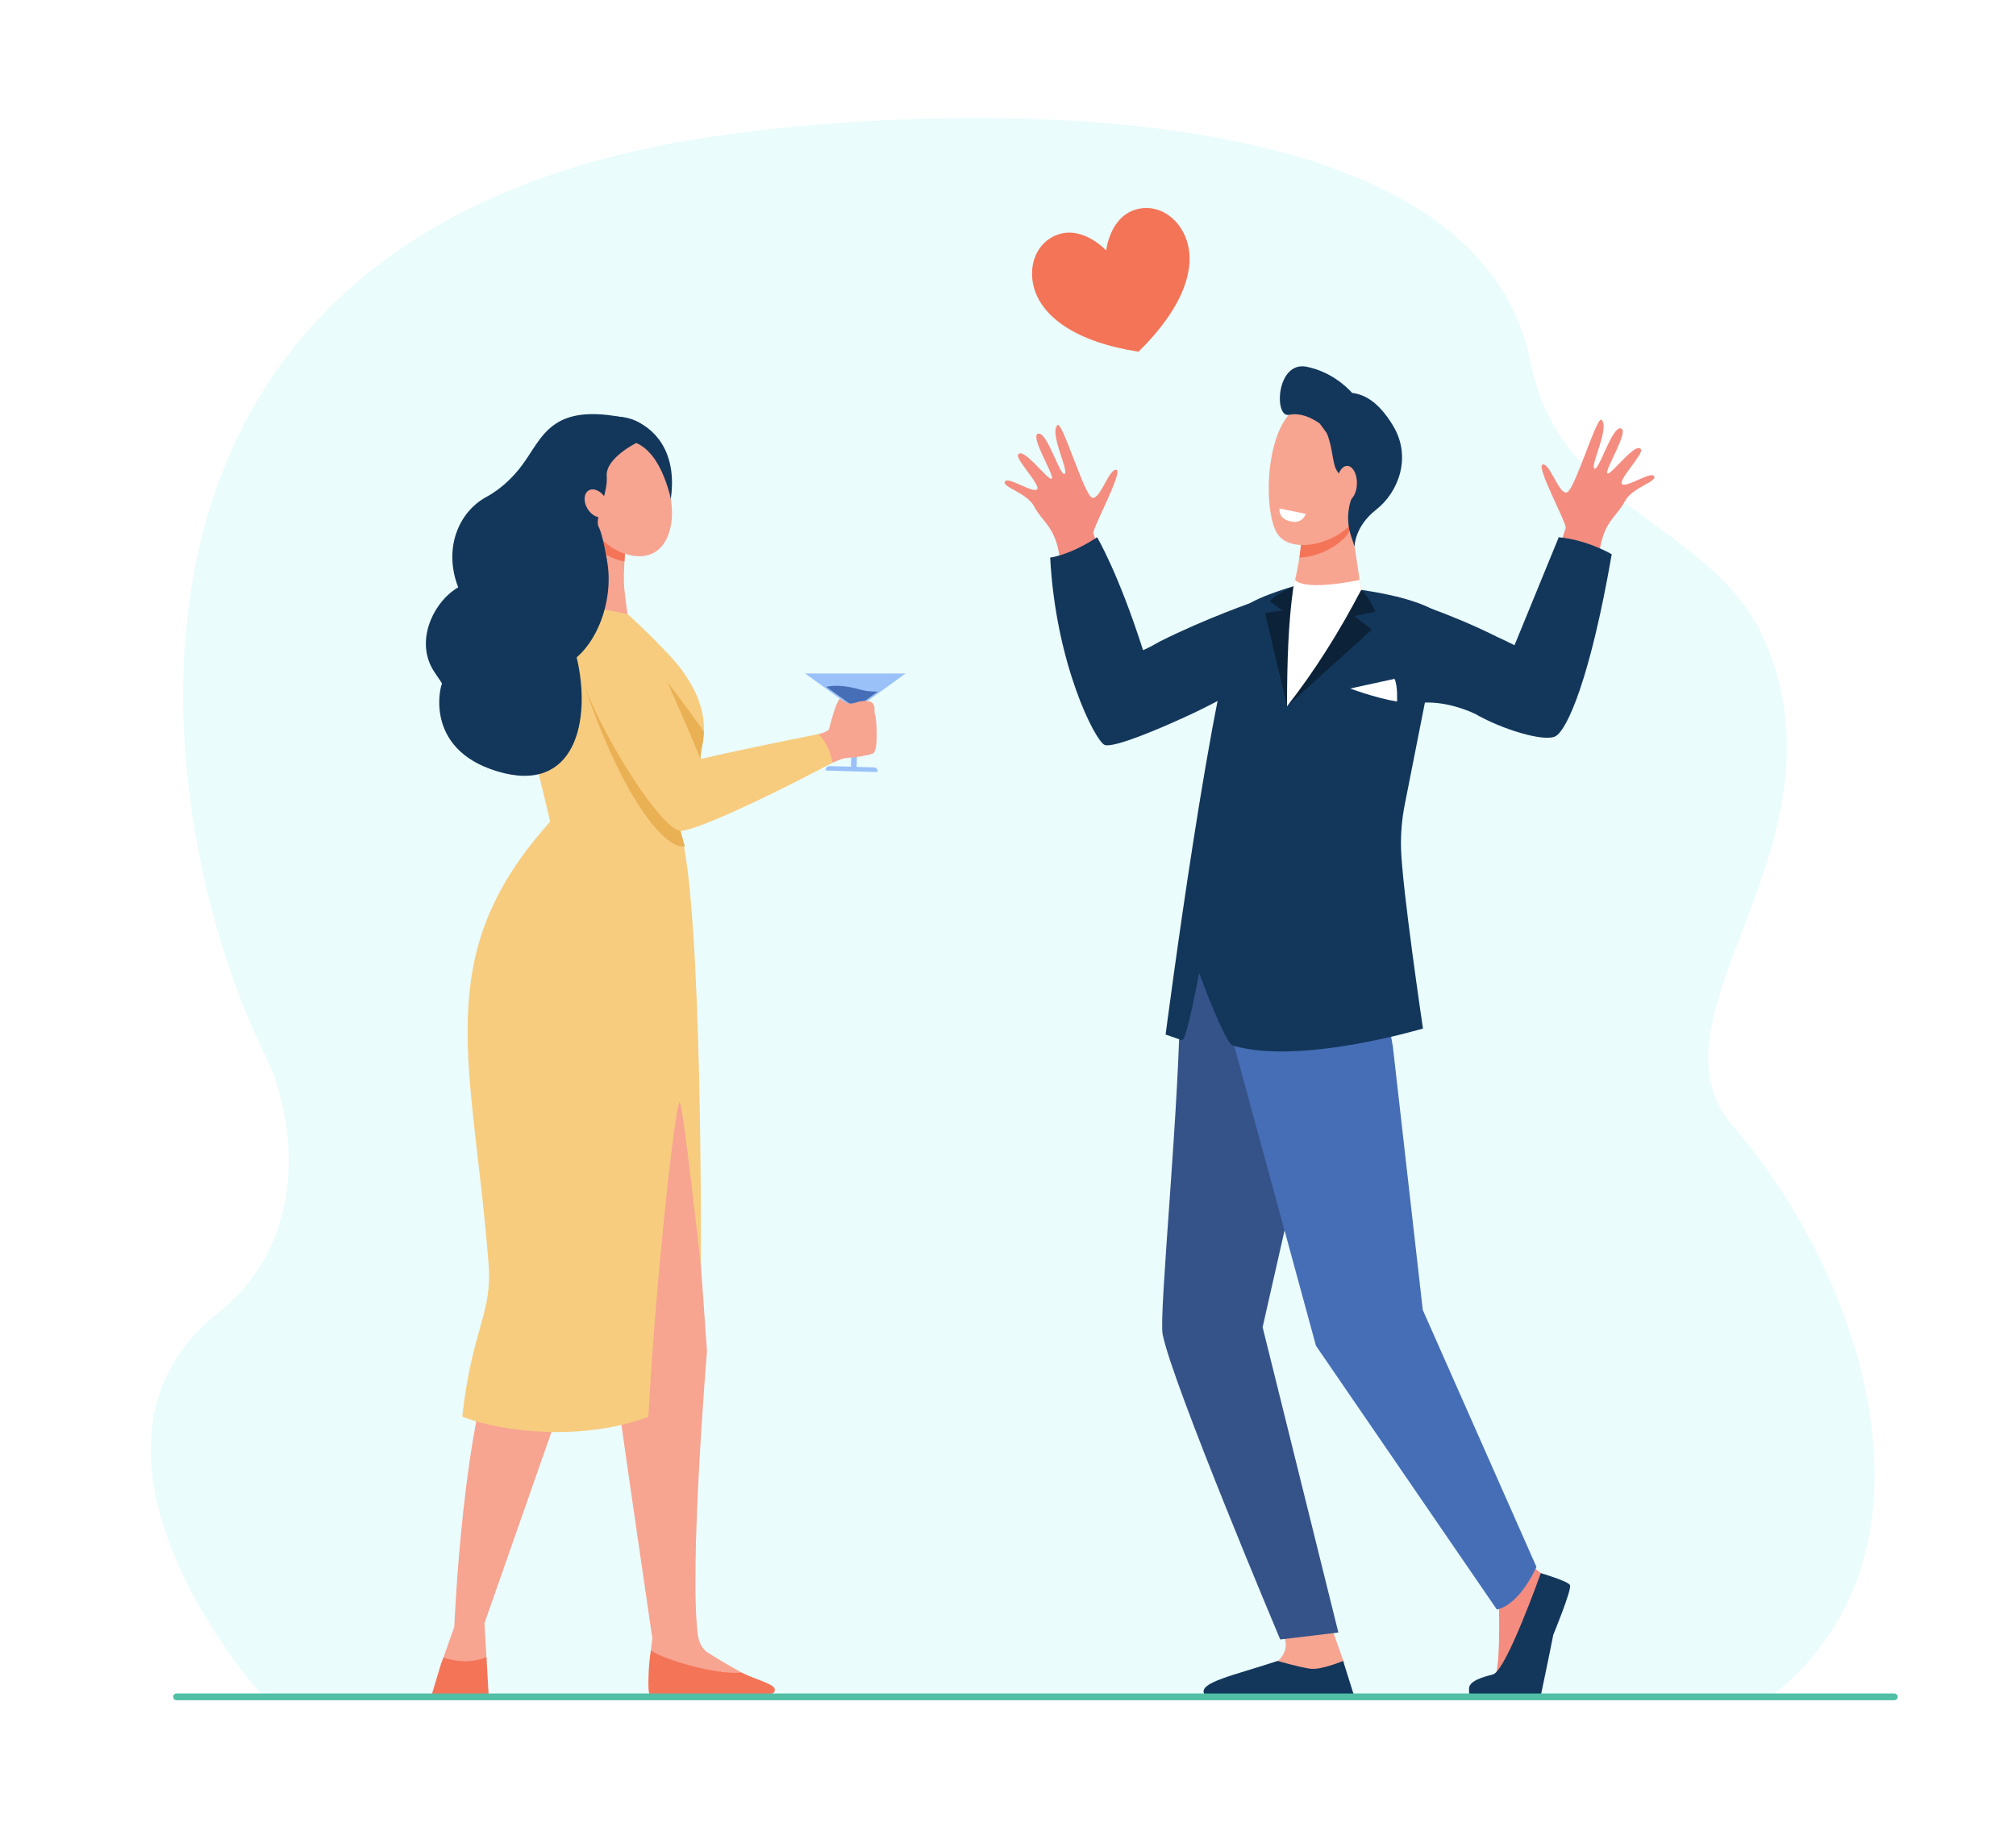 <?xml version="1.0" encoding="utf-8"?>
<!-- Generator: Adobe Illustrator 27.5.0, SVG Export Plug-In . SVG Version: 6.00 Build 0)  -->
<svg version="1.1" id="Layer_1" xmlns="http://www.w3.org/2000/svg" xmlns:xlink="http://www.w3.org/1999/xlink" x="0px" y="0px"
	 viewBox="0 0 2191.962 2000" style="enable-background:new 0 0 2191.962 2000;" xml:space="preserve">
<g>
	<rect style="fill:#FFFFFF;" width="2191.962" height="2000"/>
	<path style="fill:#EAFCFC;" d="M285.101,1843.018h1642.876c195.02-154.526,99.866-452.135-43.995-618.585
		c-101.368-117.286,124.581-297.564,38.896-518.077c-53.698-138.195-226.146-145.752-258.801-312.468
		c-58.606-299.208-629.977-282.335-882.927-246.335c-716.226,101.934-621.758,741.582-491.05,1004
		c24.883,49.957,55.111,189.874-52.622,275.772C49.79,1576.973,279.866,1839.873,285.101,1843.018z"/>
	<g>
		<path style="fill:#F47458;" d="M1202.723,272.466c0,0,3.717-35.46,31.195-44.299c24.496-7.881,48.367,8.404,56.502,33.694
			c9.418,29.273-2.454,71.312-52.516,120.638c-69.432-10.882-103.59-38.114-113.007-67.389c-8.136-25.29,1.761-52.438,26.259-60.318
			C1178.633,245.953,1202.723,272.466,1202.723,272.466z"/>
	</g>
	<g>
		<g>
			<path style="fill:#F48C7F;" d="M1613.297,1728.985c0,0,16.118,15.779,16.483,21.57c0.365,5.793,1.428,67.833-5.151,73.624
				c-6.58,5.791-25.908,9.898-19.693,16.413c4.695,4.922,40.824,3.87,64.768,2.548c6.99-0.386,15.757-56.342,18.524-64.568
				c4.02-11.945,13.796-38.849,10.142-47.175c-1.78-4.058-10.301-12.395-22.308-20.176c-12.629-8.184-24.71-26.405-24.71-26.405
				L1613.297,1728.985z"/>
			<path style="fill:#F7A491;" d="M1446.339,1765.73c0,0,14.423,40.883,14.44,40.989c1.073,6.477,5.297,22.48,5.297,28.367
				c0,22.122-99.424-18.778-77.142-28.581c2.017-0.885,8.344-7.974,9.009-15.503c1.021-11.6-8.377-26.15-8.377-26.15
				L1446.339,1765.73z"/>
			<g>
				<path style="fill:#355389;" d="M1290.369,1004.423c0,0-7.249,73.292-7.249,74.384c0,118.56-23.42,350.15-18.967,372.439
					c10.866,54.369,127.823,331.715,127.823,331.715l63.212-7.582l-82.371-332.061l30.31-133.657l42.894-264.198L1290.369,1004.423z
					"/>
				<path style="fill:#466EB6;" d="M1502.515,1069.25l11.994,69.466l32.451,285.893l123.585,279.415c0,0-17.385,40.658-43.03,46.369
					l-196.694-286.876l-111.426-408.998l-6.469-39.637L1502.515,1069.25z"/>
			</g>
			<path style="fill:#13375B;" d="M1675.28,1710.829c0,0-37.147,104.946-51.687,110.012c-3.861,1.343-22.387,4.756-25.881,12.977
				c-1.054,2.478,0,10.749,0,10.749h77.426c0,0,9.792-46.24,13.662-66.556c0,0,20.495-49.64,18.218-54.152
				C1704.741,1719.35,1675.28,1710.829,1675.28,1710.829z"/>
			<path style="fill:#13375B;" d="M1471.73,1842.386l-11.386-36.089c0,0-23.912,10.149-35.866,8.458
				c-11.956-1.691-35.298-8.458-35.298-8.458c-47.72,15.76-86.815,23.409-79.702,36.089l0,0H1471.73z"/>
			<g>
				<path style="fill:#13375B;" d="M1467.459,639.852c0,0,79.297,8.396,100.322,30.569l-40.453,204.704
					c-3.063,15.497-4.419,31.28-4.033,47.073c1.044,42.782,23.874,196.353,23.874,196.353s-134.408,40.283-206.766,18.49
					c-8.793-2.648-36.592-78.944-36.592-78.944s-13.763,74.857-18.635,73.184c-8.02-2.754-14.173-4.946-17.829-6.204
					c0,0,52.62-405.769,82.797-461.446c6.429-11.861,56.278-25.994,56.278-25.994L1467.459,639.852z"/>
				<path style="fill:#13375B;" d="M1365.686,653.624l46.186,56.178c0,0-67.097,45.23-127.49,71.768
					c-5.537-23.388-19.19-60.05-23.407-83.877C1310.868,672.502,1365.686,653.624,1365.686,653.624z"/>
				<path style="fill:#0C2238;" d="M1406.421,637.637c-10.328,4.579-16.904,8.506-26.039,15.987l14.061,10.261l-18.948,2.784
					l23.861,101.401l92.158-83.349l-18.974-14.738l23.04-4.875c0,0-8.603-18.19-15.652-23.514
					C1439.336,643.386,1406.421,637.637,1406.421,637.637z"/>
				<path style="fill:#F48C7F;" d="M1092.549,523.8c2.924-6.192,28.997,12.134,34.776,8.645
					c5.777-3.489-23.356-32.858-20.384-37.992c5.475-9.457,33.885,30.204,36.679,26.012c2.796-4.192-24.487-46.533-14.744-48.862
					c9.742-2.331,23.708,46.857,28.709,43.694c5-3.165-17.105-44.574-7.675-53.017c5.04-4.512,28.804,75.561,37.421,78.888
					c8.619,3.328,18.327-31.634,26.441-30.259c8.114,1.375-26.606,64.297-24.905,69.21c1.695,4.896,33.492,107.634,52.258,138.66
					c11.294-5.399,22.293-10.828,32.779-16.124c4.217,23.827,13.94,44.64,19.478,68.026c-36.415,16.001-78.164,31.88-88.741,27.987
					c-32.2-11.858-48.083-168.17-53.255-197.336c-5.178-29.192-18.942-34.916-26.784-50.243
					C1116.762,535.765,1089.627,529.992,1092.549,523.8z"/>
				<path style="fill:#F48C7F;" d="M1798.614,518.045c-2.925-6.194-28.997,12.132-34.774,8.643
					c-5.779-3.488,23.354-32.858,20.382-37.992c-5.475-9.457-33.885,30.204-36.679,26.012c-2.794-4.19,24.487-46.534,14.744-48.862
					c-9.741-2.329-23.709,46.857-28.707,43.694c-5.002-3.165,17.103-44.574,7.673-53.017c-5.039-4.512-28.804,75.563-37.423,78.889
					c-8.617,3.329-18.326-31.634-26.439-30.259c-8.114,1.375,26.606,64.299,24.905,69.21
					c-1.695,4.898-33.492,107.634-52.258,138.662c-11.294-5.399-22.292-10.831-32.778-16.125
					c-4.217,23.829-15.512,46.395-21.048,69.783c36.413,16,79.734,30.122,90.311,26.229c32.2-11.856,48.083-168.17,53.255-197.335
					c5.178-29.192,18.94-34.916,26.784-50.242C1774.401,530.009,1801.538,524.235,1798.614,518.045z"/>
				<path style="fill:#13375B;" d="M1518.359,648.809l-8.464,126.958c0,0,32.657-26.492,93.048,0.046
					c5.537-23.388,19.192-60.048,23.407-83.877C1576.458,666.745,1518.359,648.809,1518.359,648.809z"/>
			</g>
			<path style="fill:#F7A491;" d="M1468.683,566.59l11.245,75.004l-80.572,126.476l7.065-130.434c0,0,11.214-42.436,7.851-63.671
				C1410.908,552.729,1468.683,566.59,1468.683,566.59z"/>
			<path style="fill:#F47458;" d="M1414.272,573.966c-3.364-21.237,54.411-7.376,54.411-7.376l0.931,6.22
				c-1.689,4.162-3.755,7.724-6.264,10.454c-12.906,14.052-33.076,22.493-50.516,23.131
				C1414.578,594.945,1415.651,582.673,1414.272,573.966z"/>
			<g>
				<path style="fill:#F7A491;" d="M1478.16,460.479c1.633-0.599,13.087,85.425-8.651,109.094
					c-21.738,23.67-64.093,31.419-79.286,12.775c-16.803-20.62-15.959-113.076,17.839-137.425
					C1441.861,420.574,1478.16,460.479,1478.16,460.479z"/>
				<path style="fill:#13375B;" d="M1420.929,398.906c26.123,5.389,43.047,21.543,49.263,28.427
					c11.861,1.417,27.983,8.051,44.632,35.943c20.471,34.296,5.354,72.292-18.477,90.933c-23.829,18.643-23.56,40.285-23.56,40.285
					l-3.704-11.247c-2.781-8.439-3.916-17.385-2.985-26.235c0.556-5.31,1.682-11.053,3.853-15.773
					c5.73-12.45-12.311-20.722-17.37-31.08c-3.895-7.976-4.084-26.222-10.223-39.405l-7.329-10.064c0,0-16.91-13.316-33.456-9.559
					C1385.031,454.889,1387.411,391.99,1420.929,398.906z"/>
				<path style="fill:#F7A491;" d="M1453.692,525.469c-0.172,10.495,4.544,19.088,10.533,19.192
					c5.989,0.104,10.984-8.322,11.156-18.817c0.172-10.496-4.542-19.088-10.532-19.19
					C1458.861,506.549,1453.866,514.973,1453.692,525.469z"/>
			</g>
			<path style="fill:#FFFFFF;" d="M1391.266,552.941l28.388,5.881c0,0-2.889,10.647-15.446,8.42
				C1388.894,564.529,1391.266,552.941,1391.266,552.941z"/>
		</g>
		<path style="fill:#13375B;" d="M1319.395,707.084l-58.42-9.391c-12.731,7.358-18.152,9.391-18.152,9.391
			c-27.105-84.704-49.967-122.814-49.967-122.814c-29.994,19.814-51,22.124-51,22.124c6.099,116.275,49.146,199.624,59.132,203.689
			c9.986,4.066,65.468-20.21,83.394-28.514C1302.307,773.266,1319.395,707.084,1319.395,707.084z"/>
		<path style="fill:#13375B;" d="M1589.092,712.311c4.066-15.392,29.114-24.004,37.258-20.375
			c8.144,3.628,20.341,9.775,20.341,9.775c25.75-63.068,48.112-117.441,48.112-117.441c31.171,2.873,57.599,18.459,57.599,18.459
			c-23.717,136.881-48.789,191.138-60.987,197.891c-12.197,6.753-59.035-7.578-88.472-24.807
			C1573.507,758.584,1589.092,712.311,1589.092,712.311z"/>
		<path style="fill:#FFFFFF;" d="M1408.119,630.68L1408.119,630.68c-0.998,4.307-1.698,6.957-1.698,6.957
			c-5.635,37.772-7.036,82.908-7.065,130.434c29.345-37.434,56.169-79.656,80.572-126.476l-1.636-10.914
			C1478.29,630.681,1420.362,643.386,1408.119,630.68z"/>
		<path style="fill:#FFFFFF;" d="M1468.135,748.758l48.112-10.503c3.727,7.793,2.711,24.733,2.711,24.733
			C1493.61,758.584,1468.135,748.758,1468.135,748.758z"/>
	</g>
	<g>
		<g>
			<path style="fill:#F7A491;" d="M570.102,1169.451c-7.715,1.947-19.596,276.223-25.988,288.38
				c-40.52,77.069-50.15,311.378-50.15,311.378l-12.086,34.1l-3.904,35.321c0,0,28.746,10.327,49.963-1.35l0.97-35.076
				l-2.153-36.887l102.23-291.916l55.938-297.755L570.102,1169.451z"/>
			<path style="fill:#F47458;" d="M528.898,1802.04c-18.663,8.284-38.754,3.289-46.835,0.645l-2.685,7.205l-10.291,34.197
				c4.896,1.734,43.625,5.905,62.174-1.549L528.898,1802.04z"/>
		</g>
		<g>
			
				<rect x="925.516" y="767.671" transform="matrix(1 0.029 -0.029 1 23.846 -26.825)" style="fill:#9BC1F9;" width="6.197" height="67.567"/>
			<polygon style="fill:#9BC1F9;" points="930.001,771.925 984.672,732.391 875.329,732.391 			"/>
			<path style="fill:#466EB6;" d="M954.49,752.039c-6.125,0.325-12.314-0.312-18.444-1.917c-12.636-3.475-25.272-5.815-37.656-3.232
				l24.683,17.848c4.134,2.989,9.72,2.989,13.854,0L954.49,752.039z"/>
		</g>
		<path style="fill:#9BC1F9;" d="M954.198,839.631l-56.442-1.65l0.031-1.013c0.065-2.176,1.882-3.889,4.059-3.825l48.555,1.419
			c2.179,0.064,3.894,1.883,3.828,4.062L954.198,839.631z"/>
		<g>
			<g>
				<path style="fill:#13375B;" d="M599.431,504.034c-9.818,40.344,43.314,69.637,85.384,70.709
					c27.341,0.696,39.909-2.102,44.33-30.816c7.171-46.572-12.085-74.964-39.063-86.715
					C655.271,442.05,607.531,470.752,599.431,504.034z"/>
				<path style="fill:#F7A491;" d="M654.543,1158.134l33.012,294.056c0,0-16.136,62.185-14.19,79.851
					c1.946,17.666,35.884,249.417,35.884,249.417l-1.432,13.001l-0.037,38.388h125.972c0,0-26.737-11.937-64.138-35.529
					c-2.766-1.745-9.139-7.307-10.689-18.398c-9.987-71.43,9.772-309.693,9.772-309.693l-24.549-343.688L654.543,1158.134z"/>
				<path style="fill:#F47458;" d="M706.478,1842.38h130.96c4.843-0.436,6.023-4.381,4.344-6.813
					c-3.458-5.006-18.735-8.678-35.907-16.655c-30.122,3.162-93.327-17.561-98.082-24.528
					C705.05,1808.332,703.786,1841.786,706.478,1842.38z"/>
				<path style="fill:#F7CC7F;" d="M740.727,727.804c-15.201-20.708-77.922-80.695-84.889-80.573
					c-20.312,0.355-93.292,36.779-106.326,43.378l48.734,202.957c-132.607,147.152-84.004,261.832-66.984,481.242
					c4.179,53.872-18.078,70.549-28.663,165.812c45.673,17.875,132.806,26.293,202.388,0.224
					c7.915-148.493,28.781-337.173,33.897-342.292c3.081-3.082,23.205,178.16,23.205,178.16s2.268-390.263-22.351-473.469
					c0,0,21.936-65.204,21.936-79.99C761.673,809.948,778.489,779.245,740.727,727.804z"/>
				<path style="fill:#EAB054;" d="M635.328,745.297c40.495,119.858,83.54,171.37,104.004,174.898
					c1.699,0.293,3.497,0.454,5.363,0.503c-1.623-5.931-3.272-11.76-4.957-17.455c0,0,21.936-65.204,21.936-79.99l0,0l0,0l0,0
					c0-0.331,0.013-0.676,0.033-1.029c0.003-0.053,0.005-0.105,0.008-0.158c0.021-0.339,0.052-0.688,0.089-1.046
					c0.007-0.069,0.015-0.14,0.022-0.209c0.039-0.359,0.085-0.727,0.137-1.106c0.009-0.065,0.019-0.132,0.029-0.197
					c0.054-0.374,0.112-0.755,0.176-1.147c0.005-0.034,0.01-0.066,0.016-0.1c0.066-0.397,0.137-0.808,0.212-1.225
					c0.021-0.116,0.041-0.232,0.062-0.35c0.067-0.368,0.136-0.745,0.208-1.128c0.686-3.667,1.575-8.002,2.152-13.039
					c0.003-0.025,0.006-0.051,0.009-0.077c0.078-0.683,0.149-1.378,0.214-2.087c0.003-0.035,0.006-0.07,0.009-0.105
					c0.131-1.451,0.233-2.955,0.293-4.514c0-0.002,0-0.003,0-0.004c-31.664-45.6-64.065-84.41-64.065-84.41
					C640.54,727.553,635.328,745.297,635.328,745.297z"/>
				<path style="fill:#F7A491;" d="M635.398,582.945c0,0,1.758,42.132-2.039,58.105c-3.798,15.973-8.86,17.181,23.736,22.041
					c12.805,1.91,25.152,4.758,25.152,4.758s-3.345-23.458-3.851-33.359c-0.833-16.307,3.768-66.666,3.768-66.666L635.398,582.945z"
					/>
				<path style="fill:#F47458;" d="M660.223,603.912c6.707,3.612,12.971,5.746,18.749,6.632c1.108-19.895,3.193-42.72,3.193-42.72
					L637.55,582.25C642.729,590.866,650.089,598.451,660.223,603.912z"/>
				<path style="fill:#F7A491;" d="M732.434,782.289c0,0,22.158,44.007,25.682,48.549c0,0,97.027-21.481,137.947-34.294
					c0.479-0.22,0.961-0.431,1.436-0.666c0.803-0.393,3.757-1.864,3.955-2.964c0.889-4.944,4.51-16.877,6.966-23.876
					c1.51-4.304,4.567-9.415,4.567-9.415l3.962,2.865c1.931,1.397,4.358,2.501,7.161,2.601l0.058,0.003
					c2.848,0.111,5.579-0.755,8.392-1.648c3.666-1.163,7.893-1.279,11.768-0.85c3.787,0.42,6.188,3.189,6.493,7.273
					c0.186,2.508-0.29,5.28,0.633,7.471c1.593,3.782,3.928,38.494-2.017,41.893c-2.97,1.699-18.945,4.638-25.333,4.747
					c-4.633,0.079-9.126,1.225-12.9,3.024c-0.835,0.399-1.701,0.719-2.581,1l0.003,0.009
					c-29.21,11.827-126.732,53.274-126.732,53.274s-47.81,17.059-54.794,10.967c-6.984-6.092-48.765-88.116-48.765-88.116
					L732.434,782.289z"/>
				<path style="fill:#F7CC7F;" d="M627.273,702.984c-9.432,38.699,87.589,200.26,112.464,200.26
					c24.874,0,69.101-76.194,21.97-77.795c0,0-42.839-103.717-61.177-134.519c-13.914-23.371-34.059-23.074-46.846-21.57
					C643.415,670.565,627.273,702.984,627.273,702.984z"/>
				<path style="fill:#13375B;" d="M627.002,714.921c33.164-28.847,45.675-92.448,24.04-130.337
					c15.027-19.489,24.659-16.013,21.309-40.255c-6.612-47.82,60.171-76.617,10.287-89.334
					c-84.393-18.17-92.341,20.785-115.397,51.441c-10.388,13.813-23.318,25.755-38.688,34.154
					c-30.448,16.638-46.508,56.567-30.336,98.19c-24.384,13.632-45.672,53.054-29.535,85.783
					c3.874,7.856,11.701,17.051,11.943,19.304c-0.464-2.772-22.715,70.223,60.382,95.081
					C625.802,864.315,643.259,783.197,627.002,714.921z"/>
				<path style="fill:#F7A491;" d="M652.377,483.847c0,0-17.053,9.473-23.35,29.571c-6.297,20.098,9.395,77.799,53.312,89.638
					c43.917,11.839,54.309-35.482,45.375-67.32C718.778,503.897,699.235,463.695,652.377,483.847z"/>
				<path style="fill:#13375B;" d="M622.923,560.421c-11.587-29.176-13.509-52.56,6.023-67.647
					c19.531-15.089,35.946-29.5,58.964-13.169l4.822,1.644c0,0-34.592,16.807-33.046,36.479c1.545,19.673-13.58,46.204-8.836,55.128
					c4.743,8.923,9.008,36.15,9.008,36.15l-13.13-3.398C646.728,605.608,634.509,589.595,622.923,560.421z"/>
				<path style="fill:#F7A491;" d="M658.35,541.856c4.564,7.804,3.846,16.623-1.604,19.696c-5.449,3.073-13.567-0.762-18.131-8.565
					c-4.564-7.804-3.846-16.622,1.604-19.695C645.668,530.217,653.786,534.052,658.35,541.856z"/>
			</g>
			<path style="fill:#F7CC7F;" d="M761.706,825.448c49.248-11.63,128.48-27.118,128.531-27.134
				c13.333,14.974,14.907,31.113,14.907,31.113c-96.308,51.075-158.51,76.53-165.408,73.816
				C741.624,866.742,761.706,825.448,761.706,825.448z"/>
		</g>
	</g>
	<path style="fill:#50BFA5;" d="M2059.659,1849H191.931c-2.016,0-3.65-1.634-3.65-3.65l0,0c0-2.016,1.634-3.65,3.65-3.65h1867.728
		c2.016,0,3.65,1.634,3.65,3.65l0,0C2063.309,1847.366,2061.675,1849,2059.659,1849z"/>
</g>
</svg>
